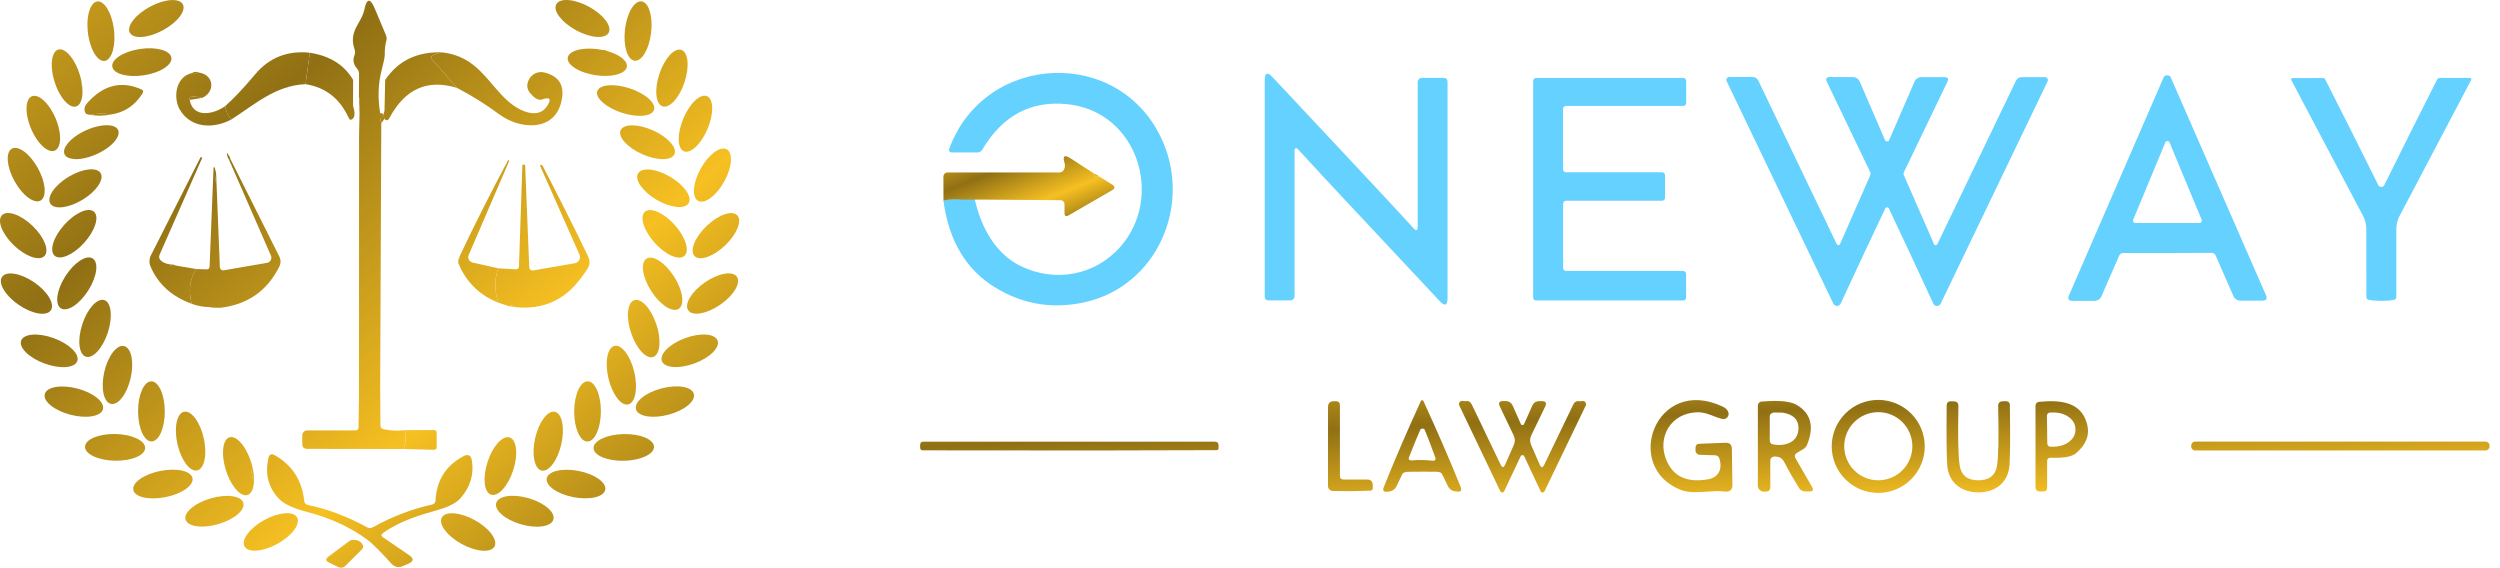 <svg width="229" height="52" viewBox="0 0 229 52" fill="none" xmlns="http://www.w3.org/2000/svg">
<path d="M34.82 10.349C34.78 10.605 34.815 10.909 34.926 11.261L34.826 35.321L34.848 38.97C34.852 39.159 34.945 39.274 35.126 39.315C35.742 39.452 36.4 39.482 37.101 39.404C37.201 40.016 37.157 40.591 36.968 41.128L28.145 41.117C27.841 41.117 27.689 40.965 27.689 40.661V39.877C27.689 39.757 27.736 39.642 27.821 39.558C27.905 39.474 28.02 39.426 28.139 39.426H32.551C32.74 39.426 32.836 39.33 32.84 39.137L32.879 36.75L32.884 35.877L32.89 12.518L32.934 10.332L32.918 10.009C32.999 9.583 32.986 9.208 32.879 8.886L32.89 6.777C32.894 6.592 32.833 6.429 32.706 6.288C32.376 5.906 32.297 5.5 32.467 5.07C32.536 4.897 32.54 4.704 32.478 4.524C31.9 2.811 33.107 2.16 33.374 0.881C33.593 -0.18 33.916 -0.202 34.342 0.814L35.338 3.184C35.413 3.362 35.436 3.531 35.404 3.657C35.286 4.087 35.232 4.545 35.243 5.031C35.247 5.22 35.156 5.669 34.971 6.377C34.641 7.63 34.59 8.954 34.82 10.349Z" fill="url(#paint0_linear_7112_7)"/>
<path d="M55.186 4.575C55.331 4.571 55.466 4.602 55.592 4.669C56.106 4.81 56.556 5.01 56.882 5.243C57.209 5.476 57.397 5.732 57.422 5.976C57.437 6.105 57.407 6.227 57.333 6.338C57.17 6.589 56.799 6.781 56.285 6.88C55.77 6.979 55.145 6.98 54.515 6.882C53.886 6.784 53.293 6.593 52.837 6.342C52.382 6.092 52.093 5.797 52.021 5.509C51.98 5.366 51.997 5.226 52.071 5.097C52.23 4.817 52.642 4.607 53.221 4.51C53.8 4.413 54.503 4.436 55.186 4.575Z" fill="url(#paint1_linear_7112_7)"/>
<path d="M60.399 6.773C59.924 8.201 60.054 9.531 60.69 9.742C61.325 9.954 62.225 8.967 62.701 7.538C63.176 6.11 63.046 4.781 62.41 4.569C61.775 4.358 60.874 5.344 60.399 6.773Z" fill="url(#paint2_linear_7112_7)"/>
<path d="M28.379 4.83L27.989 7.712C25.252 7.818 23.339 9.564 21.175 10.955C20.87 10.558 20.687 10.147 20.624 9.72C21.377 9.064 22.287 8.1 23.355 6.827C24.65 5.277 26.324 4.612 28.379 4.83Z" fill="url(#paint3_linear_7112_7)"/>
<path d="M41.858 8.051L39.588 5.459C39.454 5.303 39.475 5.175 39.649 5.075C39.879 4.945 40.168 4.853 40.517 4.797C43.766 5.175 44.678 7.656 46.597 9.32C47.598 10.188 49.334 10.989 50.135 9.687C50.528 9.053 50.372 8.86 49.668 9.108C49.341 9.223 48.969 9.025 48.55 8.513C48.249 8.138 48.221 7.721 48.466 7.261C48.595 7.018 48.802 6.825 49.054 6.712C49.306 6.599 49.588 6.573 49.857 6.638C51.292 6.991 51.8 7.931 51.381 9.459C50.658 12.101 47.559 11.834 45.729 10.471C44.513 9.566 43.222 8.76 41.858 8.051Z" fill="url(#paint4_linear_7112_7)"/>
<path d="M56.944 10.323C58.38 10.796 59.709 10.679 59.911 10.063C60.114 9.447 59.114 8.565 57.678 8.093C56.242 7.621 54.914 7.738 54.711 8.354C54.509 8.969 55.509 9.851 56.944 10.323Z" fill="url(#paint5_linear_7112_7)"/>
<path d="M62.589 10.868C62.006 12.262 62.032 13.601 62.647 13.858C63.262 14.116 64.233 13.194 64.817 11.799C65.4 10.405 65.374 9.066 64.759 8.809C64.144 8.551 63.173 9.473 62.589 10.868Z" fill="url(#paint6_linear_7112_7)"/>
<path d="M58.827 14.123C60.188 14.729 61.51 14.731 61.779 14.127C62.047 13.524 61.161 12.544 59.8 11.938C58.439 11.332 57.118 11.329 56.849 11.933C56.58 12.536 57.466 13.517 58.827 14.123Z" fill="url(#paint7_linear_7112_7)"/>
<path d="M1.328 16.587C2.053 17.899 3.12 18.698 3.712 18.372C4.304 18.045 4.196 16.716 3.471 15.404C2.747 14.091 1.68 13.292 1.088 13.618C0.496 13.945 0.604 15.274 1.328 16.587Z" fill="url(#paint8_linear_7112_7)"/>
<path d="M64.186 15.442C63.462 16.744 63.355 18.067 63.948 18.397C64.542 18.727 65.61 17.939 66.335 16.637C67.059 15.335 67.166 14.012 66.573 13.682C65.979 13.352 64.911 14.14 64.186 15.442Z" fill="url(#paint9_linear_7112_7)"/>
<path d="M21.13 14.616L25.597 23.522C25.665 23.656 25.7 23.805 25.7 23.957C25.7 24.108 25.665 24.258 25.597 24.395C24.499 26.624 22.704 27.889 20.212 28.189L19.2 28.133C18.595 28.115 18.048 28.013 17.559 27.827C17.244 26.633 17.379 25.573 17.965 24.645L18.938 24.673C19.105 24.681 19.192 24.588 19.2 24.395L19.561 15.378C19.56 15.362 19.565 15.347 19.575 15.336C19.584 15.325 19.599 15.319 19.614 15.319C19.63 15.319 19.645 15.325 19.657 15.336C19.669 15.347 19.677 15.362 19.678 15.378C19.712 15.584 19.795 15.756 19.801 15.984C19.73 16.385 19.741 16.666 19.834 16.83L20.14 24.473C20.142 24.516 20.153 24.559 20.172 24.598C20.192 24.636 20.219 24.671 20.253 24.698C20.286 24.725 20.325 24.745 20.367 24.756C20.409 24.767 20.453 24.769 20.496 24.762L24.462 24.073C24.533 24.061 24.601 24.033 24.66 23.991C24.718 23.949 24.767 23.895 24.801 23.831C24.835 23.768 24.855 23.698 24.858 23.626C24.861 23.554 24.847 23.482 24.818 23.416L20.985 14.649C21.034 14.638 21.082 14.627 21.13 14.616Z" fill="url(#paint10_linear_7112_7)"/>
<path d="M47.198 28.133C47.075 27.989 46.875 27.957 46.597 28.039L45.651 27.727C45.277 26.641 45.275 25.591 45.646 24.579L47.248 24.668C47.433 24.675 47.53 24.588 47.537 24.406L47.849 15.177C47.852 15.096 47.897 15.062 47.982 15.077C48.064 15.088 48.105 15.122 48.105 15.177L48.477 24.417C48.488 24.695 48.631 24.811 48.906 24.762L52.655 24.111C52.741 24.096 52.822 24.061 52.893 24.01C52.964 23.959 53.021 23.892 53.062 23.815C53.103 23.738 53.126 23.654 53.128 23.567C53.131 23.48 53.114 23.395 53.078 23.316L49.495 15.233C49.455 15.14 49.469 15.098 49.54 15.105H49.545C49.627 15.116 49.677 15.138 49.696 15.172C51.112 17.894 52.49 20.636 53.829 23.399C54.257 24.278 53.801 24.651 53.206 25.474C51.73 27.503 49.727 28.389 47.198 28.133Z" fill="url(#paint11_linear_7112_7)"/>
<path d="M7.546 18.305C8.82 17.537 9.567 16.443 9.217 15.862C8.866 15.28 7.55 15.432 6.276 16.2C5.003 16.968 4.255 18.062 4.606 18.643C4.957 19.224 6.273 19.073 7.546 18.305Z" fill="url(#paint12_linear_7112_7)"/>
<path d="M60.146 18.302C61.426 19.053 62.741 19.189 63.083 18.606C63.425 18.023 62.665 16.942 61.385 16.191C60.105 15.44 58.79 15.304 58.448 15.887C58.106 16.47 58.867 17.551 60.146 18.302Z" fill="url(#paint13_linear_7112_7)"/>
<path d="M5.891 20.587C4.893 21.698 4.495 22.967 5 23.42C5.505 23.874 6.724 23.34 7.721 22.229C8.718 21.117 9.117 19.849 8.611 19.396C8.106 18.942 6.888 19.476 5.891 20.587Z" fill="url(#paint14_linear_7112_7)"/>
<path d="M59.967 22.24C60.967 23.354 62.186 23.889 62.692 23.435C63.197 22.982 62.797 21.712 61.798 20.598C60.798 19.484 59.579 18.949 59.073 19.402C58.568 19.856 58.968 21.126 59.967 22.24Z" fill="url(#paint15_linear_7112_7)"/>
<path d="M1.272 22.472C2.348 23.503 3.602 23.94 4.074 23.448C4.547 22.955 4.057 21.72 2.982 20.689C1.906 19.658 0.652 19.221 0.18 19.713C-0.292 20.205 0.197 21.44 1.272 22.472Z" fill="url(#paint16_linear_7112_7)"/>
<path d="M66.427 22.475C67.507 21.443 68.001 20.209 67.532 19.718C67.063 19.227 65.808 19.665 64.728 20.697C63.649 21.729 63.154 22.963 63.623 23.454C64.092 23.945 65.347 23.506 66.427 22.475Z" fill="url(#paint17_linear_7112_7)"/>
<path d="M5.993 25.293C5.187 26.553 4.999 27.873 5.574 28.241C6.149 28.608 7.268 27.884 8.074 26.624C8.88 25.363 9.068 24.044 8.493 23.676C7.919 23.308 6.799 24.032 5.993 25.293Z" fill="url(#paint18_linear_7112_7)"/>
<path d="M59.65 26.662C60.464 27.931 61.592 28.66 62.169 28.29C62.745 27.92 62.552 26.591 61.737 25.321C60.922 24.052 59.794 23.323 59.218 23.693C58.641 24.063 58.834 25.392 59.65 26.662Z" fill="url(#paint19_linear_7112_7)"/>
<path d="M1.715 27.926C2.949 28.771 4.267 28.994 4.657 28.423C5.048 27.853 4.364 26.705 3.129 25.86C1.895 25.015 0.577 24.792 0.187 25.362C-0.204 25.933 0.48 27.08 1.715 27.926Z" fill="url(#paint20_linear_7112_7)"/>
<path d="M65.976 27.908C67.208 27.059 67.891 25.913 67.502 25.349C67.112 24.785 65.799 25.017 64.567 25.866C63.336 26.716 62.653 27.862 63.042 28.426C63.431 28.99 64.744 28.758 65.976 27.908Z" fill="url(#paint21_linear_7112_7)"/>
<path d="M7.54 29.698C7.072 31.129 7.216 32.46 7.861 32.671C8.507 32.882 9.409 31.893 9.877 30.462C10.344 29.031 10.2 27.7 9.555 27.489C8.91 27.279 8.007 28.267 7.54 29.698Z" fill="url(#paint22_linear_7112_7)"/>
<path d="M57.802 30.483C58.28 31.921 59.188 32.913 59.829 32.699C60.47 32.486 60.603 31.148 60.125 29.711C59.647 28.274 58.739 27.281 58.098 27.495C57.456 27.708 57.324 29.046 57.802 30.483Z" fill="url(#paint23_linear_7112_7)"/>
<path d="M63.606 33.292C65.016 32.773 65.968 31.834 65.733 31.194C65.497 30.554 64.163 30.455 62.754 30.974C61.344 31.493 60.392 32.432 60.627 33.072C60.862 33.712 62.196 33.811 63.606 33.292Z" fill="url(#paint24_linear_7112_7)"/>
<path d="M55.73 34.642C56.077 36.123 56.89 37.198 57.545 37.045C58.2 36.891 58.45 35.566 58.102 34.086C57.755 32.605 56.942 31.529 56.287 31.683C55.632 31.837 55.383 33.161 55.73 34.642Z" fill="url(#paint25_linear_7112_7)"/>
<path d="M8.035 2.817L8.007 2.138C8.02 1.588 8.113 1.099 8.275 0.739C8.437 0.379 8.658 0.166 8.908 0.13C9.219 0.094 9.55 0.331 9.832 0.792C10.115 1.253 10.327 1.901 10.425 2.602C10.522 3.303 10.498 4.003 10.356 4.555C10.215 5.107 9.967 5.468 9.665 5.565C9.426 5.633 9.168 5.532 8.925 5.275C8.703 5.041 8.502 4.688 8.345 4.253C8.187 3.819 8.08 3.322 8.035 2.817Z" fill="url(#paint26_linear_7112_7)"/>
<path d="M14.902 2.782C16.242 2.063 17.069 0.996 16.748 0.397C16.427 -0.201 15.08 -0.104 13.74 0.615C12.4 1.334 11.573 2.401 11.894 3C12.215 3.598 13.562 3.501 14.902 2.782Z" fill="url(#paint27_linear_7112_7)"/>
<path d="M52.769 2.773C54.095 3.493 55.432 3.593 55.756 2.996C56.08 2.4 55.268 1.332 53.943 0.613C52.617 -0.107 51.28 -0.207 50.956 0.39C50.632 0.986 51.444 2.054 52.769 2.773Z" fill="url(#paint28_linear_7112_7)"/>
<path d="M57.247 2.706C57.073 4.207 57.469 5.487 58.131 5.563C58.794 5.64 59.471 4.485 59.645 2.983C59.819 1.482 59.423 0.202 58.761 0.126C58.098 0.049 57.42 1.204 57.247 2.706Z" fill="url(#paint29_linear_7112_7)"/>
<path d="M13.174 6.897C14.668 6.671 15.798 5.949 15.698 5.283C15.597 4.618 14.304 4.262 12.809 4.488C11.315 4.714 10.185 5.437 10.286 6.102C10.386 6.767 11.679 7.123 13.174 6.897Z" fill="url(#paint30_linear_7112_7)"/>
<path d="M7.345 6.967L7.445 7.367L7.557 8.474C7.548 8.827 7.488 9.127 7.382 9.35C7.276 9.573 7.126 9.713 6.945 9.759C6.801 9.796 6.639 9.772 6.466 9.687C6.199 9.555 5.919 9.282 5.661 8.902C5.404 8.521 5.179 8.05 5.016 7.544C4.852 7.039 4.757 6.522 4.741 6.057C4.724 5.592 4.789 5.198 4.925 4.925C5.042 4.695 5.206 4.557 5.404 4.524C5.561 4.5 5.736 4.544 5.919 4.654C6.102 4.764 6.289 4.937 6.469 5.164C6.65 5.391 6.82 5.666 6.97 5.976C7.12 6.285 7.248 6.622 7.345 6.967Z" fill="url(#paint31_linear_7112_7)"/>
<path d="M40.517 4.797C40.168 4.853 39.879 4.945 39.649 5.075C39.475 5.175 39.454 5.303 39.588 5.459L41.858 8.051C39.154 7.221 37.094 8.139 35.677 10.805C35.544 11.053 35.386 11.081 35.204 10.888L35.121 10.471L35.221 10.16L35.282 7.323C36.469 5.557 38.214 4.715 40.517 4.797Z" fill="url(#paint32_linear_7112_7)"/>
<path d="M32.345 7.317L32.339 9.676C32.528 10.299 32.517 10.701 32.306 10.883C32.147 11.02 32.024 10.992 31.939 10.799C31.134 9.027 29.817 7.998 27.989 7.712L28.379 4.83C30.218 5.116 31.54 5.945 32.345 7.317Z" fill="url(#paint33_linear_7112_7)"/>
<path d="M17.62 6.683C17.831 6.727 18.039 6.716 18.243 6.649C19.595 6.855 19.75 8.396 18.521 8.969C17.672 8.743 17.29 8.804 17.375 9.153C17.687 10.85 19.561 10.488 20.624 9.72C20.687 10.147 20.87 10.558 21.175 10.955C19.55 11.806 17.525 11.756 16.502 10.098C15.823 8.997 16.062 7 17.62 6.683Z" fill="url(#paint34_linear_7112_7)"/>
<path d="M10.193 10.482C9.556 10.375 8.901 10.388 8.23 10.521C8.022 10.48 7.907 10.447 7.885 10.421C7.778 10.307 7.727 10.147 7.741 9.971C7.756 9.795 7.835 9.616 7.963 9.47C9.428 7.794 11.089 7.365 12.947 8.185C13.125 8.266 13.162 8.389 13.058 8.552C12.357 9.657 11.402 10.301 10.193 10.482Z" fill="url(#paint35_linear_7112_7)"/>
<path d="M5.254 11.261L5.415 11.862C5.496 12.244 5.524 12.6 5.496 12.904C5.468 13.207 5.385 13.448 5.254 13.609C5.087 13.819 4.848 13.889 4.569 13.809C4.261 13.72 3.919 13.457 3.594 13.06C3.27 12.662 2.98 12.152 2.77 11.605C2.56 11.059 2.439 10.506 2.428 10.031C2.416 9.555 2.514 9.183 2.706 8.969C2.863 8.798 3.076 8.739 3.323 8.797C3.659 8.879 4.037 9.172 4.391 9.624C4.745 10.076 5.051 10.657 5.254 11.261Z" fill="url(#paint36_linear_7112_7)"/>
<path d="M32.918 10.009L32.879 8.886C32.986 9.208 32.999 9.583 32.918 10.009Z" fill="url(#paint37_linear_7112_7)"/>
<path d="M6.828 14.577L6.305 14.471C6.015 14.355 5.862 14.149 5.865 13.881C5.872 13.572 6.091 13.2 6.485 12.832C6.878 12.464 7.419 12.124 8.01 11.874C8.601 11.624 9.203 11.481 9.708 11.469C10.212 11.458 10.586 11.579 10.761 11.812C10.845 11.922 10.881 12.056 10.867 12.207C10.848 12.45 10.703 12.729 10.447 13.015C10.192 13.301 9.836 13.581 9.419 13.826C9.001 14.071 8.539 14.271 8.082 14.403C7.625 14.536 7.191 14.595 6.828 14.577Z" fill="url(#paint38_linear_7112_7)"/>
<path d="M15.567 24.217C15.649 24.384 15.84 24.421 16.14 24.328L17.965 24.645C17.379 25.573 17.244 26.633 17.559 27.827C15.716 27.152 14.456 26.006 13.781 24.39C13.715 24.231 13.684 24.059 13.691 23.887C13.698 23.715 13.742 23.547 13.82 23.394L18.36 14.426C18.364 14.416 18.371 14.407 18.379 14.399C18.387 14.391 18.396 14.386 18.405 14.382C18.415 14.379 18.424 14.378 18.433 14.38C18.441 14.382 18.449 14.386 18.454 14.393V14.399C18.495 14.443 18.512 14.476 18.504 14.499L14.621 23.327C14.536 23.516 14.566 23.687 14.71 23.839C14.885 24.028 15.17 24.154 15.567 24.217Z" fill="url(#paint39_linear_7112_7)"/>
<path d="M45.646 24.579C45.275 25.591 45.277 26.641 45.651 27.727C44.023 27.086 42.838 25.97 42.097 24.378C42.16 24.104 42.156 23.815 42.085 23.511C43.495 20.536 44.978 17.593 46.536 14.682C46.539 14.675 46.556 14.673 46.586 14.677C46.642 14.684 46.656 14.716 46.63 14.771L42.931 23.36C42.902 23.428 42.888 23.501 42.89 23.575C42.893 23.649 42.912 23.721 42.946 23.787C42.98 23.853 43.028 23.911 43.087 23.956C43.146 24.002 43.214 24.034 43.287 24.05L45.646 24.579Z" fill="url(#paint40_linear_7112_7)"/>
<path d="M47.198 28.133L46.597 28.039C46.875 27.957 47.075 27.989 47.198 28.133Z" fill="url(#paint41_linear_7112_7)"/>
<path d="M20.212 28.189C19.823 28.23 19.485 28.211 19.2 28.133L20.212 28.189Z" fill="url(#paint42_linear_7112_7)"/>
<path d="M4.084 33.298C5.503 33.818 6.844 33.72 7.078 33.079C7.313 32.439 6.352 31.498 4.933 30.979C3.513 30.459 2.172 30.558 1.938 31.198C1.704 31.839 2.664 32.779 4.084 33.298Z" fill="url(#paint43_linear_7112_7)"/>
<path d="M9.551 34.072C9.219 35.534 9.491 36.843 10.159 36.994C10.828 37.146 11.638 36.084 11.97 34.622C12.303 33.16 12.03 31.852 11.362 31.7C10.694 31.548 9.883 32.61 9.551 34.072Z" fill="url(#paint44_linear_7112_7)"/>
<path d="M12.647 37.689C12.652 39.21 13.204 40.441 13.88 40.438C14.556 40.436 15.1 39.201 15.094 37.681C15.089 36.16 14.537 34.929 13.861 34.931C13.185 34.934 12.641 36.168 12.647 37.689Z" fill="url(#paint45_linear_7112_7)"/>
<path d="M52.594 37.678C52.586 39.202 53.127 40.441 53.803 40.444C54.479 40.448 55.034 39.215 55.041 37.691C55.05 36.167 54.508 34.929 53.832 34.926C53.156 34.922 52.602 36.155 52.594 37.678Z" fill="url(#paint46_linear_7112_7)"/>
<path d="M6.454 37.99C7.926 38.373 9.259 38.146 9.431 37.483C9.604 36.82 8.551 35.972 7.079 35.589C5.608 35.206 4.275 35.432 4.102 36.095C3.929 36.758 4.982 37.606 6.454 37.99Z" fill="url(#paint47_linear_7112_7)"/>
<path d="M61.223 37.988C62.688 37.602 63.732 36.748 63.556 36.083C63.38 35.418 62.051 35.192 60.587 35.579C59.122 35.966 58.078 36.819 58.253 37.484C58.429 38.15 59.759 38.375 61.223 37.988Z" fill="url(#paint48_linear_7112_7)"/>
<path d="M49.02 40.138C48.682 41.624 48.945 42.951 49.607 43.101C50.269 43.252 51.08 42.169 51.417 40.683C51.755 39.197 51.492 37.87 50.83 37.72C50.168 37.57 49.357 38.652 49.02 40.138Z" fill="url(#paint49_linear_7112_7)"/>
<path d="M36.968 41.128C37.157 40.591 37.201 40.016 37.101 39.404L39.743 39.393C39.914 39.393 39.999 39.478 39.999 39.649V40.945C39.999 41.119 39.912 41.204 39.738 41.201L36.968 41.128Z" fill="url(#paint50_linear_7112_7)"/>
<path d="M23.133 42.814C22.999 43.255 23.044 43.65 23.266 43.999C23.256 44.608 23.102 45.06 22.838 45.256C22.742 45.33 22.633 45.367 22.515 45.367C22.202 45.37 21.839 45.127 21.497 44.684C21.154 44.242 20.857 43.632 20.662 42.973C20.467 42.315 20.389 41.654 20.442 41.12C20.496 40.585 20.678 40.216 20.952 40.083C21.163 39.984 21.415 40.029 21.681 40.21C21.977 40.412 22.277 40.772 22.537 41.239C22.798 41.706 23.006 42.257 23.133 42.814Z" fill="url(#paint51_linear_7112_7)"/>
<path d="M8.035 2.817L8.007 2.138C8.003 2.36 8.013 2.588 8.035 2.817Z" fill="url(#paint52_linear_7112_7)"/>
<path d="M55.186 4.575C55.331 4.571 55.466 4.602 55.592 4.669C55.459 4.632 55.323 4.6 55.186 4.575Z" fill="url(#paint53_linear_7112_7)"/>
<path d="M18.243 6.649C18.039 6.716 17.831 6.727 17.62 6.683C17.742 6.557 17.95 6.546 18.243 6.649Z" fill="url(#paint54_linear_7112_7)"/>
<path d="M7.345 6.967L7.445 7.367C7.419 7.234 7.386 7.1 7.345 6.967Z" fill="url(#paint55_linear_7112_7)"/>
<path d="M7.445 7.367L7.557 8.474C7.567 8.137 7.529 7.759 7.445 7.367Z" fill="url(#paint56_linear_7112_7)"/>
<path d="M18.521 8.969L17.375 9.153C17.29 8.804 17.672 8.743 18.521 8.969Z" fill="url(#paint57_linear_7112_7)"/>
<path d="M35.121 10.471L35.204 10.888C35.126 11.037 35.034 11.161 34.926 11.261C34.815 10.909 34.78 10.605 34.82 10.349C34.92 10.356 35.021 10.397 35.121 10.471Z" fill="url(#paint58_linear_7112_7)"/>
<path d="M10.193 10.482C9.526 10.62 8.871 10.633 8.23 10.521C8.901 10.388 9.556 10.375 10.193 10.482Z" fill="url(#paint59_linear_7112_7)"/>
<path d="M5.254 11.261L5.415 11.862C5.374 11.666 5.32 11.464 5.254 11.261Z" fill="url(#paint60_linear_7112_7)"/>
<path d="M21.13 14.616C21.082 14.627 21.034 14.638 20.985 14.649C20.904 14.523 20.848 14.399 20.819 14.276C20.737 13.957 20.782 13.941 20.952 14.226C21.023 14.341 21.082 14.471 21.13 14.616Z" fill="url(#paint61_linear_7112_7)"/>
<path d="M6.828 14.577C6.625 14.566 6.449 14.53 6.305 14.471L6.828 14.577Z" fill="url(#paint62_linear_7112_7)"/>
<path d="M19.801 15.984C19.73 16.385 19.741 16.666 19.834 16.83L19.801 15.984Z" fill="url(#paint63_linear_7112_7)"/>
<path d="M42.097 24.378C42.16 24.104 42.156 23.815 42.085 23.511C41.937 23.819 41.941 24.108 42.097 24.378Z" fill="url(#paint64_linear_7112_7)"/>
<path d="M15.567 24.217C15.649 24.384 15.84 24.421 16.14 24.328C15.962 24.254 15.771 24.217 15.567 24.217Z" fill="url(#paint65_linear_7112_7)"/>
<path d="M16.254 40.677C16.588 42.16 17.399 43.241 18.064 43.091C18.729 42.941 18.998 41.617 18.663 40.134C18.329 38.65 17.519 37.569 16.853 37.719C16.188 37.869 15.919 39.193 16.254 40.677Z" fill="url(#paint66_linear_7112_7)"/>
<path d="M10.518 42.202C12.039 42.234 13.283 41.712 13.297 41.036C13.311 40.36 12.09 39.786 10.569 39.755C9.049 39.723 7.805 40.245 7.791 40.92C7.777 41.596 8.998 42.17 10.518 42.202Z" fill="url(#paint67_linear_7112_7)"/>
<path d="M57.166 42.207C58.696 42.172 59.924 41.597 59.908 40.921C59.893 40.245 58.641 39.725 57.111 39.76C55.581 39.795 54.354 40.371 54.369 41.047C54.384 41.722 55.637 42.242 57.166 42.207Z" fill="url(#paint68_linear_7112_7)"/>
<path d="M44.66 42.31C44.19 43.756 44.335 45.1 44.984 45.31C45.633 45.521 46.539 44.52 47.009 43.073C47.479 41.627 47.334 40.283 46.686 40.073C46.037 39.862 45.13 40.864 44.66 42.31Z" fill="url(#paint69_linear_7112_7)"/>
<path d="M35.076 49.211L37.485 50.858C37.926 51.162 37.902 51.422 37.413 51.637L36.867 51.87C36.703 51.943 36.519 51.962 36.344 51.925C36.168 51.889 36.008 51.797 35.888 51.664C34.839 50.511 34.108 49.782 33.697 49.478C32.106 48.299 30.253 47.438 28.139 46.897C26.852 46.567 25.981 46.155 25.525 45.662C24.553 44.616 24.249 43.35 24.612 41.863C24.624 41.813 24.647 41.767 24.679 41.728C24.712 41.69 24.753 41.659 24.799 41.638C24.846 41.618 24.896 41.608 24.947 41.61C24.997 41.613 25.047 41.627 25.091 41.651C26.741 42.567 27.666 43.977 27.867 45.879C27.889 46.09 28.004 46.217 28.212 46.257C29.988 46.621 31.792 47.301 33.624 48.299C33.702 48.343 33.791 48.367 33.882 48.367C33.972 48.367 34.062 48.343 34.142 48.299C35.903 47.324 37.713 46.63 39.571 46.218C39.775 46.174 39.883 46.048 39.894 45.84C39.986 44.008 40.83 42.662 42.425 41.801C42.877 41.557 43.144 41.688 43.226 42.196C43.426 43.446 43.087 44.583 42.208 45.606C41.826 46.051 41.147 46.413 40.172 46.691C38.531 47.158 36.595 47.72 35.087 48.827C34.898 48.961 34.895 49.089 35.076 49.211Z" fill="url(#paint70_linear_7112_7)"/>
<path d="M23.133 42.814C22.999 43.255 23.044 43.65 23.266 43.999C23.274 43.637 23.228 43.231 23.133 42.814Z" fill="url(#paint71_linear_7112_7)"/>
<path d="M15.162 45.538C16.659 45.239 17.766 44.459 17.633 43.796C17.501 43.134 16.18 42.839 14.682 43.138C13.185 43.437 12.078 44.217 12.211 44.88C12.343 45.543 13.664 45.837 15.162 45.538Z" fill="url(#paint72_linear_7112_7)"/>
<path d="M52.527 45.539C54.008 45.827 55.313 45.523 55.442 44.859C55.571 44.196 54.475 43.425 52.994 43.137C51.513 42.849 50.208 43.154 50.08 43.817C49.95 44.48 51.046 45.252 52.527 45.539Z" fill="url(#paint73_linear_7112_7)"/>
<path d="M47.726 48.028C49.172 48.445 50.499 48.247 50.69 47.586C50.881 46.925 49.863 46.05 48.417 45.633C46.97 45.216 45.643 45.413 45.452 46.074C45.261 46.736 46.279 47.61 47.726 48.028Z" fill="url(#paint74_linear_7112_7)"/>
<path d="M19.986 48.011C21.447 47.59 22.479 46.719 22.291 46.067C22.102 45.414 20.765 45.227 19.304 45.649C17.843 46.071 16.811 46.941 16.999 47.594C17.188 48.246 18.525 48.433 19.986 48.011Z" fill="url(#paint75_linear_7112_7)"/>
<path d="M25.407 49.819C26.737 49.088 27.547 48.006 27.215 47.403C26.884 46.8 25.537 46.904 24.207 47.635C22.877 48.367 22.067 49.448 22.399 50.051C22.73 50.654 24.078 50.55 25.407 49.819Z" fill="url(#paint76_linear_7112_7)"/>
<path d="M42.281 49.825C43.613 50.557 44.963 50.662 45.294 50.059C45.626 49.456 44.814 48.373 43.481 47.641C42.149 46.908 40.8 46.803 40.468 47.406C40.136 48.009 40.948 49.092 42.281 49.825Z" fill="url(#paint77_linear_7112_7)"/>
<path d="M32.006 49.556C32.082 49.498 32.177 49.463 32.278 49.456C32.727 49.426 33.037 49.567 33.207 49.879C33.3 50.046 33.279 50.196 33.146 50.329L31.666 51.803C31.459 52.015 31.219 52.056 30.949 51.926L30.142 51.536C29.819 51.381 29.803 51.195 30.092 50.98L32.006 49.556Z" fill="url(#paint78_linear_7112_7)"/>
<path d="M86.421 18.389C87.067 18.241 87.63 18.061 88.168 18.217H89.281C89.882 20.946 91.267 23.268 93.447 24.347C96.613 25.916 100.323 25.254 102.665 22.561C106.626 18.005 104.206 10.178 97.725 9.539C94.399 9.212 91.816 10.603 89.976 13.711C89.928 13.789 89.862 13.854 89.782 13.898C89.702 13.943 89.612 13.967 89.52 13.967H87.172C87.134 13.967 87.095 13.958 87.06 13.941C87.026 13.923 86.996 13.897 86.973 13.866C86.951 13.834 86.936 13.797 86.931 13.758C86.926 13.72 86.931 13.681 86.944 13.644C90.182 4.749 102.743 4.181 106.542 13.027C109.09 18.973 105.925 26.11 99.544 27.64C96.581 28.349 93.809 27.928 91.228 26.377C88.517 24.749 86.915 22.087 86.421 18.389Z" fill="#65D1FF"/>
<path d="M125.239 16.331C126.2 17.351 127.613 18.875 129.478 20.904C129.734 21.182 129.862 21.134 129.862 20.759V7.519C129.862 7.468 129.872 7.418 129.892 7.37C129.911 7.323 129.94 7.28 129.976 7.244C130.012 7.208 130.055 7.179 130.103 7.16C130.15 7.14 130.2 7.13 130.252 7.13H132.221C132.469 7.13 132.594 7.254 132.594 7.503V27.284C132.594 27.996 132.351 28.091 131.865 27.568C126.751 22.098 123.864 19.014 123.203 18.317C122.243 17.297 120.83 15.773 118.964 13.744C118.709 13.466 118.581 13.514 118.581 13.889V27.129C118.581 27.232 118.54 27.331 118.467 27.404C118.394 27.477 118.294 27.518 118.191 27.518H116.222C115.973 27.518 115.849 27.394 115.849 27.145V7.364C115.849 6.652 116.092 6.557 116.578 7.08C121.692 12.55 124.579 15.634 125.239 16.331Z" fill="#65D1FF"/>
<path d="M198.514 6.902C198.563 6.902 198.609 6.908 198.654 6.919C198.693 6.928 198.73 6.947 198.761 6.973C198.792 6.999 198.816 7.032 198.832 7.069L207.56 27.029C207.712 27.37 207.599 27.54 207.22 27.54H205.218C205.082 27.541 204.95 27.501 204.837 27.427C204.724 27.353 204.636 27.247 204.584 27.123L202.959 23.418C202.885 23.248 202.755 23.162 202.57 23.162C201.164 23.166 199.82 23.17 198.537 23.174C197.25 23.174 195.904 23.174 194.498 23.174C194.313 23.174 194.183 23.259 194.109 23.43L192.495 27.14C192.443 27.264 192.355 27.369 192.242 27.444C192.129 27.518 191.997 27.557 191.861 27.557L189.859 27.563C189.48 27.563 189.367 27.392 189.519 27.051L198.197 7.069C198.212 7.033 198.236 7 198.266 6.974C198.296 6.948 198.331 6.929 198.37 6.919C198.418 6.908 198.466 6.902 198.514 6.902ZM195.399 20.131C195.385 20.163 195.38 20.198 195.383 20.233C195.386 20.268 195.398 20.301 195.417 20.331C195.436 20.36 195.463 20.384 195.494 20.4C195.524 20.417 195.559 20.426 195.594 20.425H201.479C201.515 20.426 201.549 20.417 201.58 20.4C201.611 20.384 201.637 20.36 201.656 20.331C201.676 20.301 201.687 20.268 201.69 20.233C201.694 20.198 201.688 20.163 201.674 20.131L198.731 13.049C198.715 13.011 198.688 12.978 198.653 12.955C198.619 12.932 198.578 12.92 198.537 12.92C198.495 12.92 198.455 12.932 198.42 12.955C198.385 12.978 198.358 13.011 198.342 13.049L195.399 20.131Z" fill="#65D1FF"/>
<path d="M154.445 25.087V27.256C154.445 27.327 154.417 27.395 154.367 27.445C154.317 27.495 154.249 27.524 154.178 27.524H140.705C140.634 27.524 140.566 27.495 140.516 27.445C140.466 27.395 140.438 27.327 140.438 27.256V7.408C140.438 7.337 140.466 7.269 140.516 7.219C140.566 7.169 140.634 7.141 140.705 7.141H154.189C154.26 7.141 154.328 7.169 154.378 7.219C154.428 7.269 154.456 7.337 154.456 7.408V9.439C154.456 9.509 154.428 9.577 154.378 9.627C154.328 9.677 154.26 9.706 154.189 9.706H143.442C143.371 9.706 143.303 9.734 143.253 9.784C143.203 9.834 143.175 9.902 143.175 9.973V15.513C143.175 15.548 143.181 15.583 143.195 15.616C143.208 15.648 143.228 15.677 143.253 15.702C143.278 15.727 143.307 15.747 143.339 15.76C143.372 15.773 143.407 15.78 143.442 15.78H152.248C152.318 15.78 152.386 15.808 152.436 15.858C152.487 15.909 152.515 15.976 152.515 16.047V18.122C152.515 18.193 152.487 18.261 152.436 18.311C152.386 18.361 152.318 18.389 152.248 18.389H143.447C143.412 18.389 143.377 18.396 143.345 18.41C143.313 18.423 143.283 18.443 143.258 18.468C143.234 18.492 143.214 18.522 143.2 18.554C143.187 18.587 143.18 18.621 143.18 18.656V24.553C143.18 24.588 143.187 24.623 143.2 24.655C143.214 24.688 143.234 24.717 143.258 24.742C143.283 24.767 143.313 24.786 143.345 24.8C143.377 24.813 143.412 24.82 143.447 24.82H154.178C154.249 24.82 154.317 24.848 154.367 24.898C154.417 24.948 154.445 25.016 154.445 25.087Z" fill="#65D1FF"/>
<path d="M172.858 12.949C172.951 12.949 173.008 12.923 173.031 12.871C173.843 11.002 174.622 9.207 175.367 7.486C175.421 7.361 175.511 7.254 175.626 7.179C175.741 7.104 175.875 7.064 176.012 7.063H178.098C178.425 7.063 178.518 7.212 178.377 7.508L174.394 15.78C174.374 15.819 174.364 15.861 174.363 15.906C174.362 15.95 174.371 15.994 174.388 16.036L177.164 22.378C177.176 22.406 177.196 22.428 177.222 22.442C177.249 22.457 177.279 22.462 177.312 22.459C177.344 22.456 177.376 22.443 177.404 22.423C177.432 22.402 177.455 22.375 177.47 22.345L184.657 7.408C184.768 7.178 184.954 7.063 185.213 7.063H187.316C187.362 7.064 187.407 7.075 187.447 7.098C187.487 7.12 187.521 7.152 187.545 7.191C187.57 7.23 187.584 7.274 187.587 7.32C187.589 7.366 187.581 7.411 187.561 7.453L177.765 27.819C177.734 27.882 177.686 27.935 177.626 27.972C177.566 28.009 177.497 28.029 177.426 28.028C177.356 28.028 177.287 28.007 177.228 27.969C177.169 27.931 177.121 27.877 177.092 27.813C175.757 24.905 174.399 22 173.02 19.096C172.986 19.025 172.931 18.99 172.853 18.99C172.778 18.99 172.725 19.025 172.691 19.096C171.308 22 169.947 24.904 168.608 27.807C168.578 27.871 168.531 27.925 168.472 27.963C168.413 28.002 168.344 28.022 168.273 28.023C168.203 28.023 168.134 28.004 168.074 27.967C168.014 27.93 167.966 27.876 167.935 27.813L158.161 7.436C158.141 7.395 158.133 7.349 158.135 7.303C158.138 7.257 158.152 7.213 158.177 7.174C158.201 7.135 158.235 7.103 158.275 7.081C158.315 7.059 158.36 7.047 158.406 7.047H160.509C160.768 7.047 160.954 7.162 161.065 7.392L168.235 22.339C168.251 22.37 168.274 22.397 168.302 22.417C168.33 22.437 168.362 22.45 168.394 22.454C168.426 22.457 168.457 22.451 168.483 22.437C168.509 22.422 168.529 22.4 168.541 22.372L171.323 16.036C171.34 15.994 171.349 15.95 171.348 15.906C171.347 15.861 171.337 15.819 171.317 15.78L167.345 7.503C167.204 7.206 167.297 7.058 167.624 7.058H169.71C169.847 7.058 169.982 7.098 170.096 7.173C170.211 7.248 170.301 7.355 170.355 7.481C171.1 9.205 171.877 11.002 172.686 12.871C172.708 12.923 172.766 12.949 172.858 12.949Z" fill="#65D1FF"/>
<path d="M218.129 17.127C218.255 17.127 218.353 17.056 218.423 16.915C220.014 13.689 221.62 10.479 223.241 7.286C223.293 7.189 223.371 7.141 223.475 7.141H226.256C226.277 7.142 226.297 7.147 226.315 7.158C226.333 7.168 226.347 7.183 226.358 7.201C226.369 7.219 226.374 7.239 226.375 7.26C226.376 7.28 226.371 7.301 226.362 7.319L219.798 19.786C219.604 20.155 219.503 20.565 219.503 20.982V27.184C219.503 27.347 219.425 27.442 219.269 27.468C218.928 27.531 218.55 27.562 218.134 27.562C217.715 27.562 217.337 27.531 216.999 27.468C216.84 27.442 216.76 27.347 216.76 27.184L216.755 20.982C216.755 20.565 216.653 20.155 216.46 19.786L209.879 7.33C209.869 7.312 209.865 7.291 209.866 7.271C209.866 7.25 209.872 7.23 209.883 7.212C209.893 7.194 209.908 7.18 209.926 7.169C209.944 7.159 209.964 7.153 209.985 7.152L212.766 7.147C212.87 7.147 212.948 7.195 213 7.291C214.624 10.484 216.234 13.692 217.828 16.915C217.899 17.056 217.999 17.127 218.129 17.127Z" fill="#65D1FF"/>
<path d="M100.251 15.919C100.173 15.986 100.179 16.056 100.268 16.13C100.36 16.205 100.49 16.21 100.657 16.147L101.864 16.898C102.157 17.08 102.153 17.258 101.853 17.432L97.881 19.73C97.633 19.871 97.508 19.798 97.508 19.513V18.712C97.508 18.613 97.47 18.518 97.401 18.448C97.332 18.378 97.239 18.339 97.141 18.339L90.11 18.283C89.432 18.283 89.346 18.283 88.168 18.283C87.334 18.216 87.067 18.241 86.422 18.389L86.416 16.18C86.416 16.079 86.456 15.981 86.527 15.909C86.598 15.837 86.694 15.797 86.794 15.797H97.047C97.139 15.797 97.229 15.769 97.305 15.718C97.382 15.666 97.441 15.593 97.475 15.507C97.557 15.303 97.572 15.12 97.52 14.957C97.308 14.285 97.488 14.133 98.059 14.501L100.251 15.919Z" fill="url(#paint79_linear_7112_7)"/>
<path d="M100.657 16.147C100.49 16.21 100.36 16.205 100.268 16.131C100.179 16.056 100.173 15.986 100.251 15.919C100.414 15.956 100.549 16.032 100.657 16.147Z" fill="#ECB821"/>
<path fill-rule="evenodd" clip-rule="evenodd" d="M176.307 40.891C176.307 42.021 175.858 43.105 175.059 43.904C174.26 44.703 173.176 45.152 172.046 45.152C170.916 45.152 169.832 44.703 169.033 43.904C168.234 43.105 167.785 42.021 167.785 40.891C167.785 39.761 168.234 38.677 169.033 37.878C169.832 37.079 170.916 36.63 172.046 36.63C173.176 36.63 174.26 37.079 175.059 37.878C175.858 38.677 176.307 39.761 176.307 40.891ZM175.172 40.874C175.172 40.046 174.843 39.253 174.258 38.667C173.673 38.082 172.879 37.753 172.051 37.753C171.224 37.753 170.43 38.082 169.845 38.667C169.259 39.253 168.931 40.046 168.931 40.874C168.931 41.702 169.259 42.496 169.845 43.081C170.43 43.666 171.224 43.995 172.051 43.995C172.879 43.995 173.673 43.666 174.258 43.081C174.843 42.496 175.172 41.702 175.172 40.874ZM157.093 41.704L155.696 41.659C155.643 41.657 155.59 41.644 155.542 41.622C155.494 41.6 155.45 41.568 155.414 41.529C155.378 41.489 155.35 41.443 155.331 41.393C155.313 41.343 155.305 41.29 155.307 41.236L155.312 40.986C155.32 40.775 155.429 40.663 155.641 40.652L158.055 40.558C158.437 40.543 158.632 40.727 158.639 41.108L158.689 44.396C158.7 44.889 158.441 45.097 157.91 45.019C157.476 44.956 156.942 44.993 156.386 45.031C155.56 45.087 154.683 45.147 154.005 44.891C148.565 42.822 151.663 34.344 157.805 37.248C158.046 37.359 158.211 37.515 158.3 37.715C158.337 37.797 158.35 37.888 158.338 37.977C158.326 38.066 158.289 38.15 158.232 38.219C158.174 38.288 158.099 38.339 158.013 38.367C157.928 38.395 157.836 38.399 157.749 38.377C157.465 38.308 157.205 38.206 156.948 38.106C156.484 37.925 156.029 37.747 155.457 37.765C153.059 37.826 151.763 40.04 152.642 42.149C153.262 43.643 154.522 44.231 156.425 43.912C157.476 43.74 157.777 42.911 157.504 42.026C157.445 41.819 157.308 41.711 157.093 41.704ZM130.274 43.206C129.54 43.206 129.1 43.209 128.955 43.217C128.681 43.232 128.512 43.304 128.449 43.434L127.926 44.535C127.863 44.67 127.765 44.786 127.642 44.872C127.519 44.958 127.375 45.011 127.225 45.025C127.14 45.036 127.088 45.041 127.07 45.041C126.736 45.075 126.63 44.936 126.753 44.624C127.776 42.073 128.909 39.442 130.151 36.731C130.174 36.679 130.211 36.653 130.263 36.653C130.318 36.653 130.357 36.677 130.38 36.725C131.629 39.436 132.77 42.065 133.801 44.613C133.923 44.925 133.817 45.064 133.484 45.03C133.465 45.03 133.413 45.025 133.328 45.014C133.178 45 133.035 44.948 132.912 44.864C132.789 44.779 132.691 44.664 132.627 44.53L132.098 43.428C132.035 43.298 131.867 43.226 131.592 43.211C131.451 43.208 131.012 43.206 130.274 43.206ZM130.268 42.138C130.528 42.141 130.871 42.164 131.297 42.205C131.329 42.207 131.36 42.202 131.389 42.189C131.418 42.177 131.443 42.157 131.463 42.132C131.482 42.107 131.495 42.078 131.5 42.047C131.505 42.016 131.502 41.984 131.492 41.954C131.069 40.793 130.743 39.938 130.513 39.39C130.494 39.345 130.467 39.314 130.43 39.295C130.378 39.269 130.335 39.256 130.302 39.256C130.272 39.252 130.229 39.265 130.174 39.295C130.14 39.31 130.112 39.34 130.09 39.384C129.849 39.925 129.502 40.771 129.05 41.921C129.039 41.95 129.035 41.981 129.039 42.012C129.043 42.043 129.055 42.073 129.073 42.098C129.091 42.123 129.116 42.144 129.144 42.157C129.171 42.171 129.202 42.178 129.234 42.177C129.66 42.147 130.005 42.134 130.268 42.138ZM124.488 44.974L123.782 44.991L122.091 44.974C121.972 44.973 121.859 44.925 121.776 44.84C121.692 44.756 121.646 44.642 121.646 44.524V37.292C121.646 36.932 121.826 36.752 122.185 36.752H122.369C122.614 36.752 122.736 36.875 122.736 37.12V43.589C122.736 43.812 122.847 43.923 123.07 43.923H125.212C125.568 43.923 125.746 44.103 125.746 44.462V44.707C125.746 44.859 125.671 44.937 125.523 44.941L124.488 44.974ZM139.503 38.928C139.488 38.931 139.473 38.933 139.458 38.933C139.443 38.933 139.429 38.931 139.414 38.928C139.366 38.917 139.338 38.904 139.33 38.889L138.579 37.187C138.45 36.89 138.223 36.74 137.901 36.736H137.695C137.331 36.736 137.228 36.901 137.383 37.231L138.646 39.873C138.791 40.166 138.796 40.463 138.663 40.764L137.873 42.555C137.739 42.862 137.6 42.864 137.456 42.56L134.808 37.036C134.689 36.792 134.496 36.693 134.229 36.742C134.162 36.753 134.098 36.749 134.034 36.73C133.978 36.712 133.918 36.712 133.862 36.727C133.805 36.743 133.755 36.775 133.716 36.82C133.678 36.864 133.653 36.919 133.645 36.977C133.638 37.035 133.647 37.095 133.673 37.148L137.428 44.997C137.445 45.03 137.471 45.059 137.503 45.078C137.535 45.098 137.572 45.109 137.609 45.109C137.646 45.109 137.682 45.098 137.713 45.078C137.744 45.059 137.769 45.03 137.784 44.997C138.255 43.984 138.759 42.913 139.297 41.782C139.323 41.722 139.377 41.693 139.458 41.693C139.536 41.693 139.588 41.722 139.614 41.782C140.148 42.913 140.651 43.986 141.122 45.002C141.137 45.036 141.161 45.064 141.192 45.084C141.223 45.104 141.259 45.114 141.296 45.114C141.334 45.114 141.37 45.104 141.402 45.084C141.435 45.064 141.461 45.036 141.478 45.002L145.249 37.159C145.275 37.106 145.284 37.047 145.277 36.988C145.269 36.93 145.244 36.875 145.206 36.831C145.167 36.787 145.117 36.754 145.06 36.739C145.004 36.723 144.944 36.724 144.888 36.742C144.825 36.76 144.76 36.764 144.693 36.753C144.426 36.704 144.233 36.803 144.114 37.047L141.455 42.566C141.311 42.87 141.172 42.868 141.038 42.56L140.254 40.764C140.12 40.463 140.126 40.166 140.27 39.873L141.539 37.237C141.695 36.907 141.591 36.742 141.227 36.742H141.021C140.699 36.742 140.473 36.89 140.343 37.187L139.586 38.889C139.579 38.904 139.551 38.917 139.503 38.928ZM162.16 44.618V42.21C162.16 41.998 162.262 41.87 162.466 41.826C162.596 41.8 162.759 41.816 162.956 41.876C163.156 41.939 163.323 42.1 163.456 42.36C163.842 43.113 164.287 43.893 164.791 44.702C164.851 44.797 164.934 44.876 165.032 44.93C165.13 44.985 165.241 45.013 165.353 45.013H165.759C166.067 45.013 166.145 44.882 165.993 44.618L164.485 42.009C164.348 41.776 164.398 41.592 164.636 41.459L165.186 41.136C165.338 41.047 165.45 40.921 165.52 40.758C166.202 39.104 165.897 37.885 164.602 37.103C163.812 36.624 162.338 36.713 161.365 36.78C161.271 36.786 161.183 36.828 161.119 36.897C161.055 36.966 161.019 37.058 161.02 37.153V44.49C161.02 44.633 161.077 44.771 161.178 44.872C161.279 44.973 161.416 45.03 161.559 45.03H161.743C162.021 45.03 162.16 44.893 162.16 44.618ZM162.277 37.865C162.344 37.828 162.399 37.802 162.444 37.787C162.707 37.728 162.976 37.73 163.25 37.793C164.237 37.941 164.734 38.405 164.741 39.183C164.752 40.513 163.545 40.919 162.416 40.708C162.212 40.67 162.11 40.548 162.11 40.34V38.138C162.11 38.011 162.166 37.921 162.277 37.865ZM182.933 42.627C182.795 43.539 182.224 43.995 181.219 43.995C180.218 43.999 179.647 43.545 179.506 42.632C179.372 41.805 179.333 39.995 179.389 37.203C179.396 36.921 179.259 36.775 178.977 36.764L178.721 36.758C178.454 36.751 178.319 36.88 178.315 37.147C178.286 39.806 178.302 41.618 178.365 42.582C178.471 44.218 179.667 45.102 181.225 45.102C182.782 45.102 183.973 44.207 184.073 42.571C184.132 41.607 184.143 39.795 184.106 37.136C184.103 36.869 183.967 36.741 183.7 36.752L183.444 36.758C183.163 36.769 183.025 36.916 183.033 37.197C183.096 39.99 183.062 41.8 182.933 42.627ZM187.516 42.26V44.668C187.516 44.902 187.397 45.019 187.16 45.019H186.882C186.596 45.019 186.453 44.878 186.453 44.596V37.158C186.453 37.07 186.486 36.985 186.546 36.92C186.606 36.855 186.688 36.815 186.776 36.808C188.69 36.624 190.642 36.78 191.176 38.844C191.436 39.83 191.1 40.721 190.169 41.514C189.798 41.833 189.029 41.97 187.861 41.926C187.631 41.918 187.516 42.03 187.516 42.26ZM187.499 38.087L187.532 40.635C187.534 40.712 187.566 40.786 187.621 40.84C187.676 40.894 187.75 40.925 187.827 40.924L188.139 40.919C188.665 40.913 189.169 40.749 189.538 40.463C189.907 40.177 190.112 39.793 190.108 39.395V39.261C190.102 38.864 189.888 38.485 189.512 38.209C189.137 37.933 188.631 37.781 188.105 37.787H187.794C187.755 37.787 187.716 37.795 187.68 37.81C187.644 37.825 187.611 37.847 187.583 37.875C187.556 37.903 187.534 37.936 187.52 37.973C187.505 38.009 187.498 38.048 187.499 38.087ZM99.734 41.264H100.385L111.45 41.236C111.495 41.236 111.539 41.218 111.571 41.185C111.604 41.153 111.622 41.109 111.622 41.063V40.807C111.622 40.574 111.503 40.457 111.266 40.457H84.553C84.518 40.457 84.483 40.464 84.451 40.477C84.418 40.491 84.389 40.51 84.364 40.535C84.339 40.56 84.32 40.589 84.306 40.622C84.293 40.654 84.286 40.689 84.286 40.724V41.024C84.286 41.085 84.31 41.143 84.353 41.186C84.395 41.228 84.454 41.252 84.514 41.252L99.734 41.264ZM227.68 40.452H201.079C200.879 40.452 200.717 40.614 200.717 40.813V40.902C200.717 41.102 200.879 41.264 201.079 41.264H227.68C227.88 41.264 228.042 41.102 228.042 40.902V40.813C228.042 40.614 227.88 40.452 227.68 40.452ZM163.251 37.793L162.445 37.788C162.708 37.728 162.977 37.73 163.251 37.793Z" fill="url(#paint80_linear_7112_7)"/>
<defs>
<linearGradient id="paint0_linear_7112_7" x1="0.275" y1="-16.114" x2="61.188" y2="53.7" gradientUnits="userSpaceOnUse">
<stop stop-color="#F6C022"/>
<stop offset="0.38" stop-color="#907014"/>
<stop offset="0.72" stop-color="#F6C022"/>
<stop offset="1" stop-color="#907014"/>
</linearGradient>
<linearGradient id="paint1_linear_7112_7" x1="0.275" y1="-16.114" x2="61.188" y2="53.7" gradientUnits="userSpaceOnUse">
<stop stop-color="#F6C022"/>
<stop offset="0.38" stop-color="#907014"/>
<stop offset="0.72" stop-color="#F6C022"/>
<stop offset="1" stop-color="#907014"/>
</linearGradient>
<linearGradient id="paint2_linear_7112_7" x1="0.275" y1="-16.114" x2="61.188" y2="53.7" gradientUnits="userSpaceOnUse">
<stop stop-color="#F6C022"/>
<stop offset="0.38" stop-color="#907014"/>
<stop offset="0.72" stop-color="#F6C022"/>
<stop offset="1" stop-color="#907014"/>
</linearGradient>
<linearGradient id="paint3_linear_7112_7" x1="0.275" y1="-16.114" x2="61.188" y2="53.7" gradientUnits="userSpaceOnUse">
<stop stop-color="#F6C022"/>
<stop offset="0.38" stop-color="#907014"/>
<stop offset="0.72" stop-color="#F6C022"/>
<stop offset="1" stop-color="#907014"/>
</linearGradient>
<linearGradient id="paint4_linear_7112_7" x1="0.275" y1="-16.114" x2="61.188" y2="53.7" gradientUnits="userSpaceOnUse">
<stop stop-color="#F6C022"/>
<stop offset="0.38" stop-color="#907014"/>
<stop offset="0.72" stop-color="#F6C022"/>
<stop offset="1" stop-color="#907014"/>
</linearGradient>
<linearGradient id="paint5_linear_7112_7" x1="0.275" y1="-16.114" x2="61.188" y2="53.7" gradientUnits="userSpaceOnUse">
<stop stop-color="#F6C022"/>
<stop offset="0.38" stop-color="#907014"/>
<stop offset="0.72" stop-color="#F6C022"/>
<stop offset="1" stop-color="#907014"/>
</linearGradient>
<linearGradient id="paint6_linear_7112_7" x1="0.275" y1="-16.114" x2="61.188" y2="53.7" gradientUnits="userSpaceOnUse">
<stop stop-color="#F6C022"/>
<stop offset="0.38" stop-color="#907014"/>
<stop offset="0.72" stop-color="#F6C022"/>
<stop offset="1" stop-color="#907014"/>
</linearGradient>
<linearGradient id="paint7_linear_7112_7" x1="0.275" y1="-16.114" x2="61.188" y2="53.7" gradientUnits="userSpaceOnUse">
<stop stop-color="#F6C022"/>
<stop offset="0.38" stop-color="#907014"/>
<stop offset="0.72" stop-color="#F6C022"/>
<stop offset="1" stop-color="#907014"/>
</linearGradient>
<linearGradient id="paint8_linear_7112_7" x1="0.275" y1="-16.114" x2="61.188" y2="53.7" gradientUnits="userSpaceOnUse">
<stop stop-color="#F6C022"/>
<stop offset="0.38" stop-color="#907014"/>
<stop offset="0.72" stop-color="#F6C022"/>
<stop offset="1" stop-color="#907014"/>
</linearGradient>
<linearGradient id="paint9_linear_7112_7" x1="0.275" y1="-16.114" x2="61.188" y2="53.7" gradientUnits="userSpaceOnUse">
<stop stop-color="#F6C022"/>
<stop offset="0.38" stop-color="#907014"/>
<stop offset="0.72" stop-color="#F6C022"/>
<stop offset="1" stop-color="#907014"/>
</linearGradient>
<linearGradient id="paint10_linear_7112_7" x1="0.275" y1="-16.114" x2="61.188" y2="53.7" gradientUnits="userSpaceOnUse">
<stop stop-color="#F6C022"/>
<stop offset="0.38" stop-color="#907014"/>
<stop offset="0.72" stop-color="#F6C022"/>
<stop offset="1" stop-color="#907014"/>
</linearGradient>
<linearGradient id="paint11_linear_7112_7" x1="0.275" y1="-16.114" x2="61.188" y2="53.7" gradientUnits="userSpaceOnUse">
<stop stop-color="#F6C022"/>
<stop offset="0.38" stop-color="#907014"/>
<stop offset="0.72" stop-color="#F6C022"/>
<stop offset="1" stop-color="#907014"/>
</linearGradient>
<linearGradient id="paint12_linear_7112_7" x1="0.275" y1="-16.114" x2="61.188" y2="53.7" gradientUnits="userSpaceOnUse">
<stop stop-color="#F6C022"/>
<stop offset="0.38" stop-color="#907014"/>
<stop offset="0.72" stop-color="#F6C022"/>
<stop offset="1" stop-color="#907014"/>
</linearGradient>
<linearGradient id="paint13_linear_7112_7" x1="0.275" y1="-16.114" x2="61.188" y2="53.7" gradientUnits="userSpaceOnUse">
<stop stop-color="#F6C022"/>
<stop offset="0.38" stop-color="#907014"/>
<stop offset="0.72" stop-color="#F6C022"/>
<stop offset="1" stop-color="#907014"/>
</linearGradient>
<linearGradient id="paint14_linear_7112_7" x1="0.275" y1="-16.114" x2="61.188" y2="53.7" gradientUnits="userSpaceOnUse">
<stop stop-color="#F6C022"/>
<stop offset="0.38" stop-color="#907014"/>
<stop offset="0.72" stop-color="#F6C022"/>
<stop offset="1" stop-color="#907014"/>
</linearGradient>
<linearGradient id="paint15_linear_7112_7" x1="0.275" y1="-16.114" x2="61.188" y2="53.7" gradientUnits="userSpaceOnUse">
<stop stop-color="#F6C022"/>
<stop offset="0.38" stop-color="#907014"/>
<stop offset="0.72" stop-color="#F6C022"/>
<stop offset="1" stop-color="#907014"/>
</linearGradient>
<linearGradient id="paint16_linear_7112_7" x1="0.275" y1="-16.114" x2="61.188" y2="53.7" gradientUnits="userSpaceOnUse">
<stop stop-color="#F6C022"/>
<stop offset="0.38" stop-color="#907014"/>
<stop offset="0.72" stop-color="#F6C022"/>
<stop offset="1" stop-color="#907014"/>
</linearGradient>
<linearGradient id="paint17_linear_7112_7" x1="0.275" y1="-16.114" x2="61.188" y2="53.7" gradientUnits="userSpaceOnUse">
<stop stop-color="#F6C022"/>
<stop offset="0.38" stop-color="#907014"/>
<stop offset="0.72" stop-color="#F6C022"/>
<stop offset="1" stop-color="#907014"/>
</linearGradient>
<linearGradient id="paint18_linear_7112_7" x1="0.275" y1="-16.114" x2="61.188" y2="53.7" gradientUnits="userSpaceOnUse">
<stop stop-color="#F6C022"/>
<stop offset="0.38" stop-color="#907014"/>
<stop offset="0.72" stop-color="#F6C022"/>
<stop offset="1" stop-color="#907014"/>
</linearGradient>
<linearGradient id="paint19_linear_7112_7" x1="0.275" y1="-16.114" x2="61.188" y2="53.7" gradientUnits="userSpaceOnUse">
<stop stop-color="#F6C022"/>
<stop offset="0.38" stop-color="#907014"/>
<stop offset="0.72" stop-color="#F6C022"/>
<stop offset="1" stop-color="#907014"/>
</linearGradient>
<linearGradient id="paint20_linear_7112_7" x1="0.275" y1="-16.114" x2="61.188" y2="53.7" gradientUnits="userSpaceOnUse">
<stop stop-color="#F6C022"/>
<stop offset="0.38" stop-color="#907014"/>
<stop offset="0.72" stop-color="#F6C022"/>
<stop offset="1" stop-color="#907014"/>
</linearGradient>
<linearGradient id="paint21_linear_7112_7" x1="0.275" y1="-16.114" x2="61.188" y2="53.7" gradientUnits="userSpaceOnUse">
<stop stop-color="#F6C022"/>
<stop offset="0.38" stop-color="#907014"/>
<stop offset="0.72" stop-color="#F6C022"/>
<stop offset="1" stop-color="#907014"/>
</linearGradient>
<linearGradient id="paint22_linear_7112_7" x1="0.275" y1="-16.114" x2="61.188" y2="53.7" gradientUnits="userSpaceOnUse">
<stop stop-color="#F6C022"/>
<stop offset="0.38" stop-color="#907014"/>
<stop offset="0.72" stop-color="#F6C022"/>
<stop offset="1" stop-color="#907014"/>
</linearGradient>
<linearGradient id="paint23_linear_7112_7" x1="0.275" y1="-16.114" x2="61.188" y2="53.7" gradientUnits="userSpaceOnUse">
<stop stop-color="#F6C022"/>
<stop offset="0.38" stop-color="#907014"/>
<stop offset="0.72" stop-color="#F6C022"/>
<stop offset="1" stop-color="#907014"/>
</linearGradient>
<linearGradient id="paint24_linear_7112_7" x1="0.275" y1="-16.114" x2="61.188" y2="53.7" gradientUnits="userSpaceOnUse">
<stop stop-color="#F6C022"/>
<stop offset="0.38" stop-color="#907014"/>
<stop offset="0.72" stop-color="#F6C022"/>
<stop offset="1" stop-color="#907014"/>
</linearGradient>
<linearGradient id="paint25_linear_7112_7" x1="0.275" y1="-16.114" x2="61.188" y2="53.7" gradientUnits="userSpaceOnUse">
<stop stop-color="#F6C022"/>
<stop offset="0.38" stop-color="#907014"/>
<stop offset="0.72" stop-color="#F6C022"/>
<stop offset="1" stop-color="#907014"/>
</linearGradient>
<linearGradient id="paint26_linear_7112_7" x1="0.275" y1="-16.114" x2="61.188" y2="53.7" gradientUnits="userSpaceOnUse">
<stop stop-color="#F6C022"/>
<stop offset="0.38" stop-color="#907014"/>
<stop offset="0.72" stop-color="#F6C022"/>
<stop offset="1" stop-color="#907014"/>
</linearGradient>
<linearGradient id="paint27_linear_7112_7" x1="0.275" y1="-16.114" x2="61.188" y2="53.7" gradientUnits="userSpaceOnUse">
<stop stop-color="#F6C022"/>
<stop offset="0.38" stop-color="#907014"/>
<stop offset="0.72" stop-color="#F6C022"/>
<stop offset="1" stop-color="#907014"/>
</linearGradient>
<linearGradient id="paint28_linear_7112_7" x1="0.275" y1="-16.114" x2="61.188" y2="53.7" gradientUnits="userSpaceOnUse">
<stop stop-color="#F6C022"/>
<stop offset="0.38" stop-color="#907014"/>
<stop offset="0.72" stop-color="#F6C022"/>
<stop offset="1" stop-color="#907014"/>
</linearGradient>
<linearGradient id="paint29_linear_7112_7" x1="0.275" y1="-16.114" x2="61.188" y2="53.7" gradientUnits="userSpaceOnUse">
<stop stop-color="#F6C022"/>
<stop offset="0.38" stop-color="#907014"/>
<stop offset="0.72" stop-color="#F6C022"/>
<stop offset="1" stop-color="#907014"/>
</linearGradient>
<linearGradient id="paint30_linear_7112_7" x1="0.275" y1="-16.114" x2="61.188" y2="53.7" gradientUnits="userSpaceOnUse">
<stop stop-color="#F6C022"/>
<stop offset="0.38" stop-color="#907014"/>
<stop offset="0.72" stop-color="#F6C022"/>
<stop offset="1" stop-color="#907014"/>
</linearGradient>
<linearGradient id="paint31_linear_7112_7" x1="0.275" y1="-16.114" x2="61.188" y2="53.7" gradientUnits="userSpaceOnUse">
<stop stop-color="#F6C022"/>
<stop offset="0.38" stop-color="#907014"/>
<stop offset="0.72" stop-color="#F6C022"/>
<stop offset="1" stop-color="#907014"/>
</linearGradient>
<linearGradient id="paint32_linear_7112_7" x1="0.275" y1="-16.114" x2="61.188" y2="53.7" gradientUnits="userSpaceOnUse">
<stop stop-color="#F6C022"/>
<stop offset="0.38" stop-color="#907014"/>
<stop offset="0.72" stop-color="#F6C022"/>
<stop offset="1" stop-color="#907014"/>
</linearGradient>
<linearGradient id="paint33_linear_7112_7" x1="0.275" y1="-16.114" x2="61.188" y2="53.7" gradientUnits="userSpaceOnUse">
<stop stop-color="#F6C022"/>
<stop offset="0.38" stop-color="#907014"/>
<stop offset="0.72" stop-color="#F6C022"/>
<stop offset="1" stop-color="#907014"/>
</linearGradient>
<linearGradient id="paint34_linear_7112_7" x1="0.275" y1="-16.114" x2="61.188" y2="53.7" gradientUnits="userSpaceOnUse">
<stop stop-color="#F6C022"/>
<stop offset="0.38" stop-color="#907014"/>
<stop offset="0.72" stop-color="#F6C022"/>
<stop offset="1" stop-color="#907014"/>
</linearGradient>
<linearGradient id="paint35_linear_7112_7" x1="0.275" y1="-16.114" x2="61.188" y2="53.7" gradientUnits="userSpaceOnUse">
<stop stop-color="#F6C022"/>
<stop offset="0.38" stop-color="#907014"/>
<stop offset="0.72" stop-color="#F6C022"/>
<stop offset="1" stop-color="#907014"/>
</linearGradient>
<linearGradient id="paint36_linear_7112_7" x1="0.275" y1="-16.114" x2="61.188" y2="53.7" gradientUnits="userSpaceOnUse">
<stop stop-color="#F6C022"/>
<stop offset="0.38" stop-color="#907014"/>
<stop offset="0.72" stop-color="#F6C022"/>
<stop offset="1" stop-color="#907014"/>
</linearGradient>
<linearGradient id="paint37_linear_7112_7" x1="0.275" y1="-16.114" x2="61.188" y2="53.7" gradientUnits="userSpaceOnUse">
<stop stop-color="#F6C022"/>
<stop offset="0.38" stop-color="#907014"/>
<stop offset="0.72" stop-color="#F6C022"/>
<stop offset="1" stop-color="#907014"/>
</linearGradient>
<linearGradient id="paint38_linear_7112_7" x1="0.275" y1="-16.114" x2="61.188" y2="53.7" gradientUnits="userSpaceOnUse">
<stop stop-color="#F6C022"/>
<stop offset="0.38" stop-color="#907014"/>
<stop offset="0.72" stop-color="#F6C022"/>
<stop offset="1" stop-color="#907014"/>
</linearGradient>
<linearGradient id="paint39_linear_7112_7" x1="0.275" y1="-16.114" x2="61.188" y2="53.7" gradientUnits="userSpaceOnUse">
<stop stop-color="#F6C022"/>
<stop offset="0.38" stop-color="#907014"/>
<stop offset="0.72" stop-color="#F6C022"/>
<stop offset="1" stop-color="#907014"/>
</linearGradient>
<linearGradient id="paint40_linear_7112_7" x1="0.275" y1="-16.114" x2="61.188" y2="53.7" gradientUnits="userSpaceOnUse">
<stop stop-color="#F6C022"/>
<stop offset="0.38" stop-color="#907014"/>
<stop offset="0.72" stop-color="#F6C022"/>
<stop offset="1" stop-color="#907014"/>
</linearGradient>
<linearGradient id="paint41_linear_7112_7" x1="0.275" y1="-16.114" x2="61.188" y2="53.7" gradientUnits="userSpaceOnUse">
<stop stop-color="#F6C022"/>
<stop offset="0.38" stop-color="#907014"/>
<stop offset="0.72" stop-color="#F6C022"/>
<stop offset="1" stop-color="#907014"/>
</linearGradient>
<linearGradient id="paint42_linear_7112_7" x1="0.275" y1="-16.114" x2="61.188" y2="53.7" gradientUnits="userSpaceOnUse">
<stop stop-color="#F6C022"/>
<stop offset="0.38" stop-color="#907014"/>
<stop offset="0.72" stop-color="#F6C022"/>
<stop offset="1" stop-color="#907014"/>
</linearGradient>
<linearGradient id="paint43_linear_7112_7" x1="0.275" y1="-16.114" x2="61.188" y2="53.7" gradientUnits="userSpaceOnUse">
<stop stop-color="#F6C022"/>
<stop offset="0.38" stop-color="#907014"/>
<stop offset="0.72" stop-color="#F6C022"/>
<stop offset="1" stop-color="#907014"/>
</linearGradient>
<linearGradient id="paint44_linear_7112_7" x1="0.275" y1="-16.114" x2="61.188" y2="53.7" gradientUnits="userSpaceOnUse">
<stop stop-color="#F6C022"/>
<stop offset="0.38" stop-color="#907014"/>
<stop offset="0.72" stop-color="#F6C022"/>
<stop offset="1" stop-color="#907014"/>
</linearGradient>
<linearGradient id="paint45_linear_7112_7" x1="0.275" y1="-16.114" x2="61.188" y2="53.7" gradientUnits="userSpaceOnUse">
<stop stop-color="#F6C022"/>
<stop offset="0.38" stop-color="#907014"/>
<stop offset="0.72" stop-color="#F6C022"/>
<stop offset="1" stop-color="#907014"/>
</linearGradient>
<linearGradient id="paint46_linear_7112_7" x1="0.275" y1="-16.114" x2="61.188" y2="53.7" gradientUnits="userSpaceOnUse">
<stop stop-color="#F6C022"/>
<stop offset="0.38" stop-color="#907014"/>
<stop offset="0.72" stop-color="#F6C022"/>
<stop offset="1" stop-color="#907014"/>
</linearGradient>
<linearGradient id="paint47_linear_7112_7" x1="0.275" y1="-16.114" x2="61.188" y2="53.7" gradientUnits="userSpaceOnUse">
<stop stop-color="#F6C022"/>
<stop offset="0.38" stop-color="#907014"/>
<stop offset="0.72" stop-color="#F6C022"/>
<stop offset="1" stop-color="#907014"/>
</linearGradient>
<linearGradient id="paint48_linear_7112_7" x1="0.275" y1="-16.114" x2="61.188" y2="53.7" gradientUnits="userSpaceOnUse">
<stop stop-color="#F6C022"/>
<stop offset="0.38" stop-color="#907014"/>
<stop offset="0.72" stop-color="#F6C022"/>
<stop offset="1" stop-color="#907014"/>
</linearGradient>
<linearGradient id="paint49_linear_7112_7" x1="0.275" y1="-16.114" x2="61.188" y2="53.7" gradientUnits="userSpaceOnUse">
<stop stop-color="#F6C022"/>
<stop offset="0.38" stop-color="#907014"/>
<stop offset="0.72" stop-color="#F6C022"/>
<stop offset="1" stop-color="#907014"/>
</linearGradient>
<linearGradient id="paint50_linear_7112_7" x1="0.275" y1="-16.114" x2="61.188" y2="53.7" gradientUnits="userSpaceOnUse">
<stop stop-color="#F6C022"/>
<stop offset="0.38" stop-color="#907014"/>
<stop offset="0.72" stop-color="#F6C022"/>
<stop offset="1" stop-color="#907014"/>
</linearGradient>
<linearGradient id="paint51_linear_7112_7" x1="0.275" y1="-16.114" x2="61.188" y2="53.7" gradientUnits="userSpaceOnUse">
<stop stop-color="#F6C022"/>
<stop offset="0.38" stop-color="#907014"/>
<stop offset="0.72" stop-color="#F6C022"/>
<stop offset="1" stop-color="#907014"/>
</linearGradient>
<linearGradient id="paint52_linear_7112_7" x1="0.275" y1="-16.114" x2="61.188" y2="53.7" gradientUnits="userSpaceOnUse">
<stop stop-color="#F6C022"/>
<stop offset="0.38" stop-color="#907014"/>
<stop offset="0.72" stop-color="#F6C022"/>
<stop offset="1" stop-color="#907014"/>
</linearGradient>
<linearGradient id="paint53_linear_7112_7" x1="0.275" y1="-16.114" x2="61.188" y2="53.7" gradientUnits="userSpaceOnUse">
<stop stop-color="#F6C022"/>
<stop offset="0.38" stop-color="#907014"/>
<stop offset="0.72" stop-color="#F6C022"/>
<stop offset="1" stop-color="#907014"/>
</linearGradient>
<linearGradient id="paint54_linear_7112_7" x1="0.275" y1="-16.114" x2="61.188" y2="53.7" gradientUnits="userSpaceOnUse">
<stop stop-color="#F6C022"/>
<stop offset="0.38" stop-color="#907014"/>
<stop offset="0.72" stop-color="#F6C022"/>
<stop offset="1" stop-color="#907014"/>
</linearGradient>
<linearGradient id="paint55_linear_7112_7" x1="0.275" y1="-16.114" x2="61.188" y2="53.7" gradientUnits="userSpaceOnUse">
<stop stop-color="#F6C022"/>
<stop offset="0.38" stop-color="#907014"/>
<stop offset="0.72" stop-color="#F6C022"/>
<stop offset="1" stop-color="#907014"/>
</linearGradient>
<linearGradient id="paint56_linear_7112_7" x1="0.275" y1="-16.114" x2="61.188" y2="53.7" gradientUnits="userSpaceOnUse">
<stop stop-color="#F6C022"/>
<stop offset="0.38" stop-color="#907014"/>
<stop offset="0.72" stop-color="#F6C022"/>
<stop offset="1" stop-color="#907014"/>
</linearGradient>
<linearGradient id="paint57_linear_7112_7" x1="0.275" y1="-16.114" x2="61.188" y2="53.7" gradientUnits="userSpaceOnUse">
<stop stop-color="#F6C022"/>
<stop offset="0.38" stop-color="#907014"/>
<stop offset="0.72" stop-color="#F6C022"/>
<stop offset="1" stop-color="#907014"/>
</linearGradient>
<linearGradient id="paint58_linear_7112_7" x1="0.275" y1="-16.114" x2="61.188" y2="53.7" gradientUnits="userSpaceOnUse">
<stop stop-color="#F6C022"/>
<stop offset="0.38" stop-color="#907014"/>
<stop offset="0.72" stop-color="#F6C022"/>
<stop offset="1" stop-color="#907014"/>
</linearGradient>
<linearGradient id="paint59_linear_7112_7" x1="0.275" y1="-16.114" x2="61.188" y2="53.7" gradientUnits="userSpaceOnUse">
<stop stop-color="#F6C022"/>
<stop offset="0.38" stop-color="#907014"/>
<stop offset="0.72" stop-color="#F6C022"/>
<stop offset="1" stop-color="#907014"/>
</linearGradient>
<linearGradient id="paint60_linear_7112_7" x1="0.275" y1="-16.114" x2="61.188" y2="53.7" gradientUnits="userSpaceOnUse">
<stop stop-color="#F6C022"/>
<stop offset="0.38" stop-color="#907014"/>
<stop offset="0.72" stop-color="#F6C022"/>
<stop offset="1" stop-color="#907014"/>
</linearGradient>
<linearGradient id="paint61_linear_7112_7" x1="0.275" y1="-16.114" x2="61.188" y2="53.7" gradientUnits="userSpaceOnUse">
<stop stop-color="#F6C022"/>
<stop offset="0.38" stop-color="#907014"/>
<stop offset="0.72" stop-color="#F6C022"/>
<stop offset="1" stop-color="#907014"/>
</linearGradient>
<linearGradient id="paint62_linear_7112_7" x1="0.275" y1="-16.114" x2="61.188" y2="53.7" gradientUnits="userSpaceOnUse">
<stop stop-color="#F6C022"/>
<stop offset="0.38" stop-color="#907014"/>
<stop offset="0.72" stop-color="#F6C022"/>
<stop offset="1" stop-color="#907014"/>
</linearGradient>
<linearGradient id="paint63_linear_7112_7" x1="0.275" y1="-16.114" x2="61.188" y2="53.7" gradientUnits="userSpaceOnUse">
<stop stop-color="#F6C022"/>
<stop offset="0.38" stop-color="#907014"/>
<stop offset="0.72" stop-color="#F6C022"/>
<stop offset="1" stop-color="#907014"/>
</linearGradient>
<linearGradient id="paint64_linear_7112_7" x1="0.275" y1="-16.114" x2="61.188" y2="53.7" gradientUnits="userSpaceOnUse">
<stop stop-color="#F6C022"/>
<stop offset="0.38" stop-color="#907014"/>
<stop offset="0.72" stop-color="#F6C022"/>
<stop offset="1" stop-color="#907014"/>
</linearGradient>
<linearGradient id="paint65_linear_7112_7" x1="0.275" y1="-16.114" x2="61.188" y2="53.7" gradientUnits="userSpaceOnUse">
<stop stop-color="#F6C022"/>
<stop offset="0.38" stop-color="#907014"/>
<stop offset="0.72" stop-color="#F6C022"/>
<stop offset="1" stop-color="#907014"/>
</linearGradient>
<linearGradient id="paint66_linear_7112_7" x1="0.275" y1="-16.114" x2="61.188" y2="53.7" gradientUnits="userSpaceOnUse">
<stop stop-color="#F6C022"/>
<stop offset="0.38" stop-color="#907014"/>
<stop offset="0.72" stop-color="#F6C022"/>
<stop offset="1" stop-color="#907014"/>
</linearGradient>
<linearGradient id="paint67_linear_7112_7" x1="0.275" y1="-16.114" x2="61.188" y2="53.7" gradientUnits="userSpaceOnUse">
<stop stop-color="#F6C022"/>
<stop offset="0.38" stop-color="#907014"/>
<stop offset="0.72" stop-color="#F6C022"/>
<stop offset="1" stop-color="#907014"/>
</linearGradient>
<linearGradient id="paint68_linear_7112_7" x1="0.275" y1="-16.114" x2="61.188" y2="53.7" gradientUnits="userSpaceOnUse">
<stop stop-color="#F6C022"/>
<stop offset="0.38" stop-color="#907014"/>
<stop offset="0.72" stop-color="#F6C022"/>
<stop offset="1" stop-color="#907014"/>
</linearGradient>
<linearGradient id="paint69_linear_7112_7" x1="0.275" y1="-16.114" x2="61.188" y2="53.7" gradientUnits="userSpaceOnUse">
<stop stop-color="#F6C022"/>
<stop offset="0.38" stop-color="#907014"/>
<stop offset="0.72" stop-color="#F6C022"/>
<stop offset="1" stop-color="#907014"/>
</linearGradient>
<linearGradient id="paint70_linear_7112_7" x1="0.275" y1="-16.114" x2="61.188" y2="53.7" gradientUnits="userSpaceOnUse">
<stop stop-color="#F6C022"/>
<stop offset="0.38" stop-color="#907014"/>
<stop offset="0.72" stop-color="#F6C022"/>
<stop offset="1" stop-color="#907014"/>
</linearGradient>
<linearGradient id="paint71_linear_7112_7" x1="0.275" y1="-16.114" x2="61.188" y2="53.7" gradientUnits="userSpaceOnUse">
<stop stop-color="#F6C022"/>
<stop offset="0.38" stop-color="#907014"/>
<stop offset="0.72" stop-color="#F6C022"/>
<stop offset="1" stop-color="#907014"/>
</linearGradient>
<linearGradient id="paint72_linear_7112_7" x1="0.275" y1="-16.114" x2="61.188" y2="53.7" gradientUnits="userSpaceOnUse">
<stop stop-color="#F6C022"/>
<stop offset="0.38" stop-color="#907014"/>
<stop offset="0.72" stop-color="#F6C022"/>
<stop offset="1" stop-color="#907014"/>
</linearGradient>
<linearGradient id="paint73_linear_7112_7" x1="0.275" y1="-16.114" x2="61.188" y2="53.7" gradientUnits="userSpaceOnUse">
<stop stop-color="#F6C022"/>
<stop offset="0.38" stop-color="#907014"/>
<stop offset="0.72" stop-color="#F6C022"/>
<stop offset="1" stop-color="#907014"/>
</linearGradient>
<linearGradient id="paint74_linear_7112_7" x1="0.275" y1="-16.114" x2="61.188" y2="53.7" gradientUnits="userSpaceOnUse">
<stop stop-color="#F6C022"/>
<stop offset="0.38" stop-color="#907014"/>
<stop offset="0.72" stop-color="#F6C022"/>
<stop offset="1" stop-color="#907014"/>
</linearGradient>
<linearGradient id="paint75_linear_7112_7" x1="0.275" y1="-16.114" x2="61.188" y2="53.7" gradientUnits="userSpaceOnUse">
<stop stop-color="#F6C022"/>
<stop offset="0.38" stop-color="#907014"/>
<stop offset="0.72" stop-color="#F6C022"/>
<stop offset="1" stop-color="#907014"/>
</linearGradient>
<linearGradient id="paint76_linear_7112_7" x1="0.275" y1="-16.114" x2="61.188" y2="53.7" gradientUnits="userSpaceOnUse">
<stop stop-color="#F6C022"/>
<stop offset="0.38" stop-color="#907014"/>
<stop offset="0.72" stop-color="#F6C022"/>
<stop offset="1" stop-color="#907014"/>
</linearGradient>
<linearGradient id="paint77_linear_7112_7" x1="0.275" y1="-16.114" x2="61.188" y2="53.7" gradientUnits="userSpaceOnUse">
<stop stop-color="#F6C022"/>
<stop offset="0.38" stop-color="#907014"/>
<stop offset="0.72" stop-color="#F6C022"/>
<stop offset="1" stop-color="#907014"/>
</linearGradient>
<linearGradient id="paint78_linear_7112_7" x1="0.275" y1="-16.114" x2="61.188" y2="53.7" gradientUnits="userSpaceOnUse">
<stop stop-color="#F6C022"/>
<stop offset="0.38" stop-color="#907014"/>
<stop offset="0.72" stop-color="#F6C022"/>
<stop offset="1" stop-color="#907014"/>
</linearGradient>
<linearGradient id="paint79_linear_7112_7" x1="86.48" y1="12.603" x2="90.946" y2="23.814" gradientUnits="userSpaceOnUse">
<stop stop-color="#F6C022"/>
<stop offset="0.38" stop-color="#907014"/>
<stop offset="0.72" stop-color="#F6C022"/>
<stop offset="1" stop-color="#907014"/>
</linearGradient>
<linearGradient id="paint80_linear_7112_7" x1="65.917" y1="31.846" x2="67.033" y2="57.875" gradientUnits="userSpaceOnUse">
<stop stop-color="#F6C022"/>
<stop offset="0.38" stop-color="#907014"/>
<stop offset="0.72" stop-color="#F6C022"/>
<stop offset="1" stop-color="#907014"/>
</linearGradient>
</defs>
</svg>
